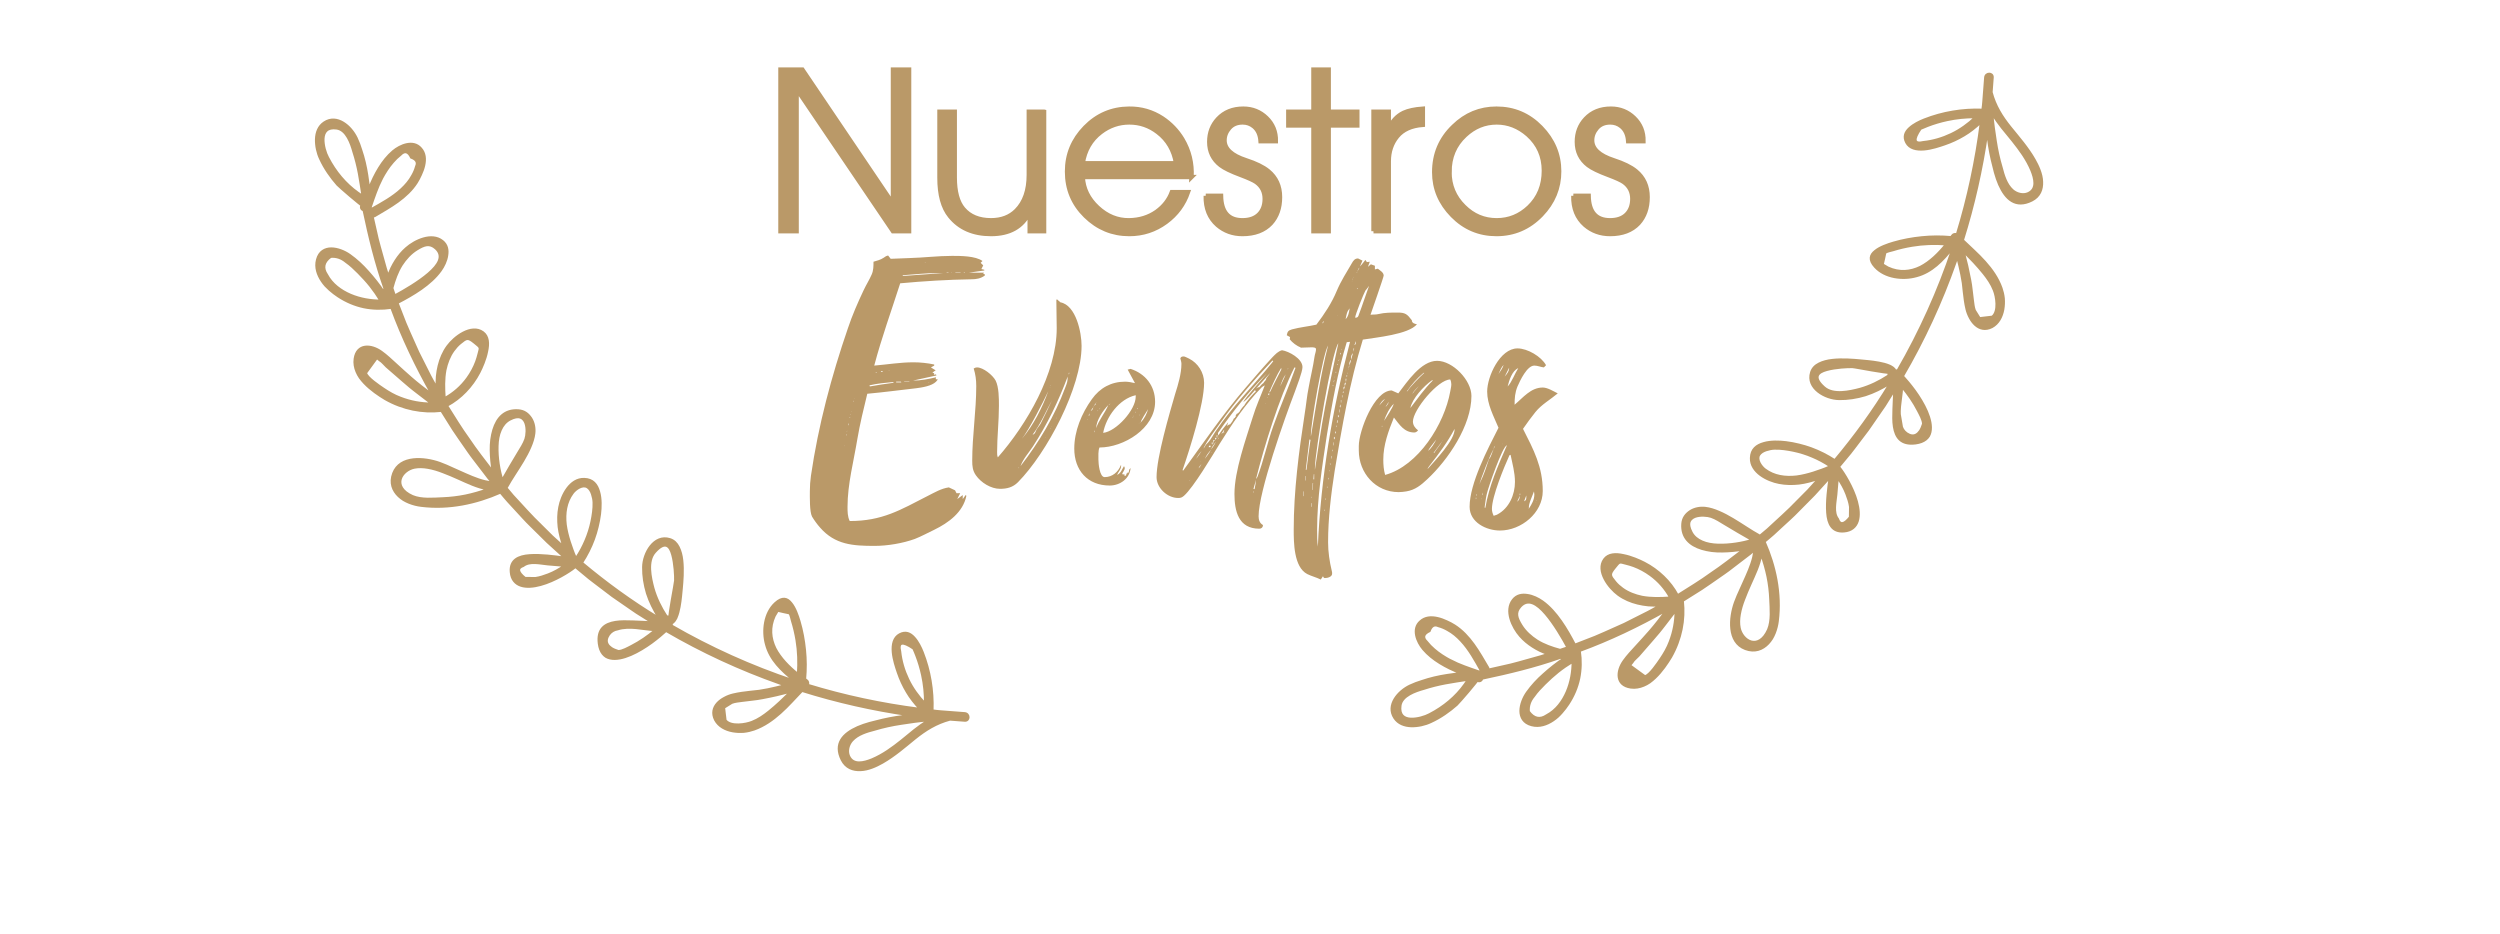 <?xml version="1.0" encoding="UTF-8"?>
<!DOCTYPE svg PUBLIC "-//W3C//DTD SVG 1.1//EN" "http://www.w3.org/Graphics/SVG/1.1/DTD/svg11.dtd">
<!-- Creator: CorelDRAW 2017 -->
<svg xmlns="http://www.w3.org/2000/svg" xml:space="preserve" width="96.904mm" height="36.217mm" version="1.1" style="shape-rendering:geometricPrecision; text-rendering:geometricPrecision; image-rendering:optimizeQuality; fill-rule:evenodd; clip-rule:evenodd"
viewBox="0 0 6190.76 2313.75"
 xmlns:xlink="http://www.w3.org/1999/xlink">
 <defs>
  <style type="text/css">
   <![CDATA[
    .str0 {stroke:#BA9968;stroke-width:10.82;stroke-miterlimit:22.926}
    .str1 {stroke:#BA9968;stroke-width:4.87;stroke-miterlimit:22.926}
    .fil1 {fill:none}
    .fil0 {fill:#BA9968;fill-rule:nonzero}
   ]]>
  </style>
 </defs>
 <g id="Capa_x0020_1">
  <path class="fil0 str0" d="M1932.64 572.52l0 -400.27 54.27 0 224.3 332.11 0 0 0 -332.11 40.02 0 0 400.27 -40.02 0 -238.54 -352.12 0 0 0 352.12 -40.02 0zm652.87 -295.87l0 295.87 -35.71 0 0 -45.98 -1.08 0c-17.31,35.34 -48.86,53.01 -94.66,53.01 -43.99,0 -77.89,-14.79 -101.69,-44.36 -17.31,-21.27 -25.96,-53.01 -25.96,-95.2l0 -163.36 37.86 0 0 162.81c0,35.34 7.03,61.3 21.09,77.89 15.86,18.75 38.77,28.13 68.69,28.13 25.96,0 46.88,-7.93 62.75,-23.8 20.55,-20.55 30.83,-50.12 30.83,-88.7l0 -156.32 37.86 0zm365.11 161.73l-269.37 0c1.44,28.84 13.7,54 36.78,75.46 23.08,21.45 49.04,32 77.89,31.64 25.96,-0.36 48.68,-7.39 68.15,-21.09 18.03,-12.98 30.65,-29.21 37.86,-48.68l40.03 0c-10.46,30.29 -28.67,54.99 -54.63,74.1 -27.04,19.83 -57.34,29.75 -90.87,29.75 -41.83,0 -77.98,-14.97 -108.45,-44.9 -30.47,-29.93 -45.7,-66.53 -45.7,-109.8 0,-42.19 14.96,-78.61 44.89,-109.26 29.93,-30.65 66.17,-46.16 108.72,-46.51 29.93,-0.36 57.34,7.57 82.22,23.8 20.55,13.7 37.14,31.01 49.76,51.93 16.95,28.49 24.52,59.68 22.72,93.58zm-269.37 -34.08l230.96 0c-5.41,-32.45 -20.37,-58.06 -44.9,-76.81 -20.91,-16.23 -44.53,-24.34 -70.86,-24.34 -25.96,0 -49.58,8.11 -70.86,24.34 -24.53,18.75 -39.31,44.36 -44.36,76.81zm304.53 80.59l37.86 0c0.72,40.39 18.39,60.58 53.01,60.58 17.67,0 31.28,-4.78 40.84,-14.34 9.56,-9.56 14.34,-22.45 14.34,-38.68 0,-17.67 -7.03,-31.55 -21.09,-41.65 -6.13,-4.33 -18.75,-10.1 -37.86,-17.31 -24.16,-9.02 -40.93,-17.13 -50.3,-24.34 -18.75,-14.43 -28.12,-33.72 -28.12,-57.88 0,-22.35 7.21,-41.29 21.63,-56.79 15.87,-16.95 36.79,-25.42 62.75,-25.42 22.35,0 41.47,7.66 57.33,22.99 15.87,15.33 23.62,34.53 23.26,57.61l-37.86 0c-1.08,-16.23 -6.67,-28.49 -16.76,-36.78 -7.93,-6.49 -17.13,-9.74 -27.59,-9.74 -14.07,0 -25.06,4.6 -33,13.79 -7.93,9.19 -11.9,19.38 -11.9,30.56 0,21.27 17.67,37.68 53.01,49.22 24.52,7.93 42.91,16.95 55.17,27.05 19.47,15.86 29.21,37.32 29.21,64.36 0,26.68 -7.58,48.32 -22.72,64.91 -16.59,17.67 -40.03,26.51 -70.32,26.51 -23.8,0 -44.36,-7.39 -61.66,-22.18 -20.19,-17.66 -29.93,-41.83 -29.21,-72.48zm266.66 87.63l0 -261.8 -62.21 0 0 -34.08 62.21 0 0 -104.4 37.86 0 0 104.4 70.86 0 0 34.08 -70.86 0 0 261.8 -37.86 0zm148.74 0l0 -295.87 37.86 0 0 42.73 0 0c8.02,-18.75 20.28,-32.1 36.69,-40.03 11.72,-5.4 27.59,-8.83 47.69,-10.27l0 40.02c-28.49,2.17 -49.67,11.72 -63.55,28.67 -13.88,16.94 -20.83,37.5 -20.83,61.66l0 173.08 -37.86 0zm150.37 -146.04c0,-45.08 16.05,-82.94 48.14,-113.59 29.93,-29.21 65.27,-43.81 106.02,-43.81 42.91,0 79.51,15.5 109.81,46.51 30.29,31.01 45.44,67.25 45.44,108.72 0,41.11 -14.79,76.99 -44.36,107.64 -30.65,31.73 -67.62,47.6 -110.89,47.6 -42.55,0 -78.88,-15.33 -108.99,-45.98 -30.11,-30.65 -45.17,-66.35 -45.17,-107.1zm37.86 -0.54c0,33.54 11.9,62.03 35.7,85.47 22.72,22.72 49.76,34.08 81.13,34.08 30.65,0 57.33,-10.82 80.05,-32.45 24.53,-23.44 36.79,-53.55 36.79,-90.33 0,-36.06 -13.16,-65.81 -39.49,-89.25 -23.08,-20.19 -48.86,-30.29 -77.35,-30.29 -29.57,0 -55.71,10.64 -78.43,31.91 -25.61,23.8 -38.4,54.09 -38.4,90.87zm306.69 58.96l37.86 0c0.72,40.39 18.39,60.58 53.01,60.58 17.67,0 31.28,-4.78 40.84,-14.34 9.56,-9.56 14.34,-22.45 14.34,-38.68 0,-17.67 -7.03,-31.55 -21.09,-41.65 -6.13,-4.33 -18.75,-10.1 -37.86,-17.31 -24.16,-9.02 -40.93,-17.13 -50.3,-24.34 -18.75,-14.43 -28.12,-33.72 -28.12,-57.88 0,-22.35 7.21,-41.29 21.63,-56.79 15.87,-16.95 36.79,-25.42 62.75,-25.42 22.35,0 41.47,7.66 57.33,22.99 15.87,15.33 23.62,34.53 23.26,57.61l-37.86 0c-1.08,-16.23 -6.67,-28.49 -16.76,-36.78 -7.93,-6.49 -17.13,-9.74 -27.59,-9.74 -14.07,0 -25.06,4.6 -33,13.79 -7.93,9.19 -11.9,19.38 -11.9,30.56 0,21.27 17.67,37.68 53.01,49.22 24.52,7.93 42.91,16.95 55.17,27.05 19.47,15.86 29.21,37.32 29.21,64.36 0,26.68 -7.58,48.32 -22.72,64.91 -16.59,17.67 -40.03,26.51 -70.32,26.51 -23.8,0 -44.36,-7.39 -61.66,-22.18 -20.19,-17.66 -29.93,-41.83 -29.21,-72.48z"/>
  <path class="fil0 str1" d="M3539.81 1768.5c35.41,-18.23 65.47,-43.47 87.29,-74.17 2.28,-3.14 4.71,-7.05 7.36,-10.92 -9.21,1.2 -18.34,2.6 -27.47,4.25 -9.13,1.83 -18.28,2.82 -27.36,4.65 -18.2,3.39 -36.24,7.88 -54.09,13.67 -20.51,5.73 -54.03,17.14 -57.39,41.28 -3.23,23.5 9.07,31.52 25.11,32.4 16.03,0.74 35.51,-5.14 46.55,-11.15zm52.66 -133.19c21.82,11.03 45.38,18.99 69.32,27.21l0.45 0.26 5.42 -0.91 -0.36 -0.54c-14.69,-26.13 -28.99,-52.66 -49.27,-74.34 -9.95,-10.75 -20.54,-19.77 -33.35,-26.76 -7.21,-4.22 -14.81,-7.42 -22.74,-9.59 -9.95,-4.59 -17.11,-0.51 -21.79,12.27 -15.03,7.07 -17.48,15.86 -6.64,26.25 5.3,6.82 11.29,13 17.94,18.65 12.25,10.75 26.31,19.57 41.03,27.5zm270.75 -26.1l18.06 -6.02c-12.2,-22.62 -32.81,-58.17 -54.12,-82.96 -21.45,-24.96 -42.93,-38.29 -61.53,-18.6 -14.27,15.49 -8.93,29.06 2.08,46.95 9.48,15.33 23.31,27.71 38.6,37.6 17.26,10.76 36.66,17.52 56.91,23.02zm30.92 29.95c-12.46,7.56 -24.47,15.8 -35.91,24.88 -5.7,4.54 -11.29,9.3 -16.74,14.26 -2.68,2.49 -5.36,5.06 -8.02,7.62 -2.71,2.45 -5.3,4.96 -7.93,7.53 -9.61,9.54 -19.37,19.66 -27.07,30.84 -9.44,11.18 -13.69,23.7 -12.5,37.54 12.61,17.45 27.56,20.48 44.05,9.24 23.42,-12.32 39.51,-34.4 49.66,-58.13 10.24,-23.88 14.44,-50.1 14.46,-73.77zm241.37 -159.55c-12,-21.88 -28.49,-40.74 -49.06,-55.68 -12.75,-9.28 -26.61,-16.74 -40.94,-22.11 -6.62,-2.51 -12.9,-4.11 -19.77,-5.93 -16.66,-4.33 -14.38,-5.39 -27.13,10.3 -13.49,16.57 -11.32,19.22 1.31,34.77 5.11,6.27 11.5,11.93 18.07,16.65 14.18,10.27 30.81,16.43 48.14,20.11 22.54,4.22 45.79,3.55 69.38,1.88zm13.63 33.27l-27.55 35.8c-4.71,5.93 -9.3,12.21 -14.2,17.91l-14.81 17.32 -34.86 40.08c-4.46,5 -12.13,10.59 -15.24,16.41l-5.85 7.22c12.06,8.98 24.33,17.91 36.71,26.73 11.24,-1.86 32.06,-33.23 38.37,-42.45 9.36,-13.75 17.31,-27.5 23.08,-42.9 9.7,-25.19 14.23,-50.73 14.34,-76.11zm188.54 -175.88c-22.65,-12.78 -44.47,-25.59 -66.78,-39.08 -10.75,-6.48 -21.77,-13.87 -33.55,-17.95 -9.3,-3.17 -27.52,-4.71 -40.11,0.08 -3.14,1.23 -5.93,2.83 -8.18,4.94 -2.34,1.94 -4.14,4.4 -5.13,7.42 -1.97,6.08 -0.86,14.49 5.16,25.9 5.42,10.27 14.49,17.61 25.9,22.6 11.53,5.13 25.02,7.39 39.34,7.85 28.65,0.91 61.3,-4.56 83.36,-11.75zm23.77 36.89c-4.54,25.67 -16.09,49.01 -26.87,73.28 -5.48,12.04 -10.68,24.48 -15.35,36.75 -4.76,12.15 -8.64,24.65 -10.87,37.71 -1.94,11.06 -2.4,22.82 -0.2,33.58 3.02,14.69 14.17,29.13 27.87,33.12 13.67,3.99 30.23,-2.4 42.16,-29.04 9.47,-22.48 6.3,-52.51 5.42,-74.66 -0.74,-19.31 -3.02,-38.02 -6.73,-56.37 -3.87,-18.63 -9.07,-36.71 -15.43,-54.37zm168.71 -218.52l0.97 -1.2c-13.69,-9.13 -28.05,-16.83 -43.1,-23.16 -15.12,-6.45 -30.86,-11.41 -46.96,-14.75 -15.41,-3.19 -31.64,-5.65 -46.9,-5.16 -6.24,0.14 -13.66,1.6 -20.76,3.94 -7.08,2.37 -13.41,6.05 -16.83,11.52 -7.3,11.7 4.82,28.81 14.32,35.88 22.25,16.64 49.86,20.6 78.16,17.38 13.9,-1.86 27.99,-5.39 41.74,-9.72 6.87,-2.17 13.69,-4.54 20.32,-7 3.3,-1.25 6.61,-2.48 9.84,-3.71 3.1,-1.37 6.18,-2.71 9.21,-4.02zm20.76 28.79c-0.96,13.4 -2.19,26.81 -3.44,40.45 -1.77,19.2 -8.42,44.59 3.99,60.4 5.17,15.09 14.98,13.72 29.39,-4.48l0.34 -25.34c-1.37,-10.66 -5.33,-22.16 -9.07,-31.92 -5.45,-14.09 -12.69,-26.88 -21.2,-39.11zm157.48 -132.82c1.37,8.92 5.79,16.17 13.37,21.59 8.7,5.82 16.43,6.85 23.25,3.03 3.4,-1.91 6.59,-5.03 9.51,-9.33 2.86,-4.36 5.22,-10.1 7.41,-16.92 0.12,-9.59 -8.32,-24.31 -12.43,-32.35 -10.87,-21.25 -24.24,-40.43 -39.09,-58.33 -0.82,15.4 -3.76,31.23 -5.21,46.87 -0.75,7.81 -1.06,15.58 -0.6,23.25 0.36,7.58 1.37,14.92 3.79,22.2zm-32.38 -121.3l0.73 -6.96c-0.31,0.88 -20.54,-2.05 -41.74,-5.73 -21.16,-3.62 -43.1,-7.91 -47.58,-8.11 -10.72,-0.52 -42.07,1 -63.93,7.1 -22.19,5.99 -34.17,17.74 -6.36,42.53 22.11,20 63.13,10.75 89.32,3.79 24.39,-6.95 47.61,-18.23 69.55,-32.63zm187.13 -306.13c5.93,22.31 11.21,45.24 15.63,68.86 3.42,16.8 4.31,33.52 6.79,50.44 1.14,8.25 1.83,17.6 4.82,25.33l11.93 19.2 31 -3.68c8.31,-6.56 10.79,-19.29 10.45,-32.06 -0.29,-12.84 -3.37,-25.71 -6.45,-33.27 -6.08,-15.77 -15.69,-29.37 -25.76,-41.93 -15.12,-18.83 -31.75,-36.08 -48.41,-52.88zm-44.59 -18.8c-27.59,-1.94 -55.89,-1.14 -83.42,3.48 -16.23,2.68 -32.26,6.36 -47.52,11.15 -4.42,1.4 -16.07,3.34 -18.91,6.61 -1.81,9.54 -4.22,18.89 -6.31,28.42l12.84 7.64c28.35,13.07 55.34,10.3 80.16,-1.71 23.82,-12.27 45.55,-33.57 63.16,-55.6zm138.24 -190.33c5.08,19.74 11.64,41.88 26.93,55.77 9.9,8.99 25.88,13.44 38.57,7.68 22.79,-10.47 15.89,-36.52 7.93,-56.26 -11.81,-28.08 -28.95,-51.04 -46.29,-72.86 -8.45,-10.9 -18.03,-21.63 -26.53,-32.55 -8.62,-10.9 -16.66,-22.05 -23.57,-33.94 0.91,11.06 2.08,22.13 3.54,33.2 1.62,11.07 3.25,22.11 4.85,33.18 3.31,22.02 8.07,43.99 14.58,65.78zm-65.3 -124.4c-23.5,-0.14 -46.84,2.17 -69.92,7.16 -16.46,3.59 -32.61,8.36 -48.07,14.32 -5.97,2.22 -11.59,4.65 -17.43,7.24 -18.6,27.36 -16.11,37.91 7.17,32.49 23.64,-2.46 46.87,-9.33 68.86,-19.83 22.02,-10.5 41.45,-24.76 59.39,-41.39zm-1399.52 1406.96c9.24,-4.31 18.95,-7.93 28.99,-10.96 10.01,-3.33 20.34,-6.47 30.84,-8.9 10.5,-2.51 21.19,-4.54 31.92,-6.16 5.39,-0.77 10.72,-1.51 16.09,-2.26 5.31,-0.94 10.64,-1.74 15.92,-2.51 -17.4,-6.19 -34.6,-14.73 -50.21,-24.31 -15.66,-9.67 -29.76,-20.82 -41.23,-34.29 -15.58,-18.29 -28.81,-50.8 -7.27,-69.41 11.54,-10.69 27.07,-11.72 42.64,-8.19 7.81,1.74 15.63,4.65 22.91,8.05 7.25,3.36 13.92,6.7 19.4,10.29 18.89,12.07 34.09,28.53 47.44,46.9 6.64,9.19 12.84,18.88 18.77,28.68 5.91,9.61 11.56,19.39 17.2,29.04l1.2 4.56 36.86 -8.33c12.23,-2.8 24.56,-5.36 36.63,-9.01l36.29 -10.16 18.11 -5.07c6.05,-1.66 11.95,-3.88 17.91,-5.8 -6.5,-2.36 -12.87,-4.82 -19.09,-7.79 -6.24,-3.1 -12.27,-6.45 -18.02,-10.16 -11.53,-7.36 -22.03,-16.02 -31.1,-26.38 -19.17,-21.68 -38.82,-63.44 -17.74,-89.97 9.35,-11.9 22.42,-14.07 35.83,-11.93 13.29,1.83 27.1,8.55 37.55,16 17.49,12.55 32.52,29.67 45.73,48.55 13.17,18.72 24.42,38.96 34.52,58.4l49.46 -19.23c16.41,-6.64 32.38,-14.27 48.58,-21.34l24.1 -10.78 23.66 -11.95 23.62 -11.91c7.81,-4.02 15.77,-7.73 23.39,-12.23l16.07 -9.07c-9.13,0.17 -18.18,0.03 -27.07,-0.62 -8.96,-0.78 -17.95,-2.4 -26.53,-4.46 -17.31,-4.24 -33.55,-11.04 -48.16,-21.64 -11.33,-8.25 -25.41,-22.94 -33.86,-39.43 -8.45,-16.37 -11.42,-34.23 -1.11,-48.52 10.29,-14.27 28.78,-14.8 48.23,-10.45 19.06,3.71 39.23,12.56 51.64,18.95 17.4,8.98 33.37,20.48 47.41,34.03 13.9,13.38 25.79,28.75 35.07,46.02 27.9,-17.66 56.08,-34.6 82.7,-53.98 27.38,-18.23 53.11,-38.71 79.21,-58.56 -16.17,2.62 -34.11,4.5 -51.74,4.67 -8.82,0.03 -17.4,-0.11 -25.99,-1.28 -8.55,-1.17 -16.74,-2.85 -24.33,-5.13 -30.49,-9.17 -51.01,-28.45 -48.62,-62.1 0.52,-7.37 2.74,-13.67 6.23,-18.86 3.48,-5.19 8.18,-9.36 13.46,-12.87 10.61,-6.79 24.41,-9.48 37.63,-7.93 10.98,1.25 22.39,4.96 33.91,9.93 11.35,4.79 22.91,11.06 34.29,17.82 22.82,13.59 45.1,29.27 64.41,39.77l2.2 1.66 19.36 -16.32 18.61 -17.18c12.32,-11.56 25.04,-22.6 37,-34.49l35.6 -35.89 8.89 -8.92 8.48 -9.36 16.97 -18.71c-16,5.22 -31.8,9.7 -48.12,11.64 -16.49,1.77 -32.84,1.57 -48.9,-1.55 -29.41,-5.44 -71.18,-26.44 -70.12,-61.73 0.49,-22.08 14.23,-32.12 31.75,-37.03 17.2,-5.1 38.89,-4.39 55.23,-2.34 10.81,1.34 21.54,3.37 32.06,5.99 10.5,2.54 20.63,5.56 30.73,9.27 20.11,7.42 39.51,17.2 57.94,29.21 49.97,-59.73 95.94,-122.75 136.07,-189.31 -19.23,11.93 -39.23,22.05 -60.28,28.75 -21.42,6.45 -43.24,9.91 -64.98,9.56 -34.38,-0.34 -81.67,-27.02 -69.44,-66.35 3.23,-10.25 10.3,-17.12 19.74,-21.83 9.33,-4.73 20.54,-7.62 32.92,-8.96 24.56,-2.8 52.69,-0.43 70.72,1.28 7.93,0.86 26.44,2.02 44.67,5.42 18.17,3.4 35.89,8.98 40.97,19.49l5.33 -0.35c55.34,-95.73 100.9,-197 136.01,-302.01 -24.47,30.7 -51.37,58.93 -89.29,68.95 -33.35,9.39 -78.07,4.25 -102.78,-22.88 -16.21,-17.72 -12.01,-30.21 0.17,-39.71 11.5,-9.64 30.89,-16.37 45.36,-20.6 22.79,-6.73 46.85,-11.09 70.63,-13.46 23.68,-2.4 47.92,-2.54 72.26,-0.34l2.22 -3.25c3.03,-4.57 8.02,-5.45 11.98,-3.51 27.53,-90.03 47.36,-182.63 59.33,-276.65 -13.03,12.09 -26.21,22.85 -41.53,31.83 -15.12,9.01 -31.01,16.4 -47.66,22.08 -12.47,4.25 -32.36,11.12 -51.1,12.69 -18.74,1.59 -36.34,-1.94 -44.39,-17.2 -7.81,-14.84 -2.45,-26.51 7.97,-35.95 10.16,-9.44 24.88,-16.63 36.8,-21.28 45.32,-17.77 94.6,-26.16 143.89,-24.25 2.05,-13.75 2.71,-27.59 3.85,-41.45l0.4 -5.16 2.52 -33.14c1.03,-12.5 19.94,-12.62 18.94,0.11l-2.73 36.51c8.95,33.78 25.67,60.4 46.52,86.35 21.08,25.99 43.01,50.92 59.99,80.65 8.82,15.52 18.03,35.63 18.55,54.46 0.86,18.88 -5.42,36.63 -25.47,46.75 -40.37,20.09 -65.1,-3.14 -81.17,-39.42 -3.96,-9.13 -7.39,-19.12 -10.32,-29.56 -1.46,-5.24 -2.79,-10.59 -4.02,-16.03 -1.48,-5.45 -2.86,-10.99 -4.11,-16.54 -5.16,-22.23 -8.32,-44.85 -11.01,-65.07 -12.98,89.94 -32.98,178.52 -59.99,264.73 17.26,16.78 37.46,34.29 54.52,53.43 17.14,19.2 32.29,40.48 41.02,65.3 2.62,7.47 4.73,16.2 5.7,25.3 0.69,9.02 0.37,18.46 -1.25,27.59 -3.31,18.19 -11.9,35.03 -28.18,43.79 -16.58,8.39 -30.7,4.36 -41.4,-5.22 -5.36,-4.8 -9.9,-10.96 -13.46,-17.72 -3.74,-6.87 -6.59,-14.34 -8.36,-21.68 -3.34,-14.03 -5.16,-28.59 -6.73,-43.05 -0.78,-7.19 -1.57,-14.37 -2.34,-21.54 -1.05,-7.21 -2.31,-14.37 -3.76,-21.31 -2.94,-14.23 -6.22,-28.16 -9.78,-41.88l-4.63 12.84c-34.43,97.74 -78,192.01 -130.17,281.42l2.31 1.8c5.56,6.07 16.08,18.19 27.27,33.46 10.96,15.11 22.33,33.32 30.15,51.54 7.79,18.23 11.98,36.48 8.68,51.15 -0.83,3.68 -2.09,7.13 -3.92,10.27 -1.96,3.05 -4.42,5.81 -7.44,8.22 -6.1,4.82 -14.46,8.22 -25.59,9.67 -36.34,4.62 -49.52,-14.78 -53.75,-41.31 -2.2,-13.4 -1.62,-28.33 -1.17,-43.92 0.4,-15.64 1.55,-31.33 2.03,-45.39l-15.53 24.7 -7.7 12.38c-2.68,4.05 -5.53,7.99 -8.31,12l-33.2 48.02 -35.29 46.52c-5.73,7.87 -12.04,15.29 -18.28,22.76l-18.69 22.48 2.31 2.03c4.82,5.88 12.96,17.89 21.14,32.92 8.18,15.01 16.6,33.24 21.28,50.72 4.82,17.61 6.41,35.01 2,48.67 -2.2,6.82 -5.91,12.69 -11.44,17.14 -5.51,4.48 -12.83,7.51 -22.56,8.27 -30.07,2.56 -39.88,-19.03 -41.82,-46.47 -2.09,-27.75 2.59,-62.28 5.93,-86.12l-37.86 41.68c-13.04,13.5 -26.44,26.67 -39.63,40.05 -12.98,13.67 -27.24,25.94 -40.99,38.77l-20.74 19.18c-6.99,6.3 -14.38,12.15 -21.54,18.26l0.17 0.28c26.19,59.53 41.16,127.31 32.58,196.15 -1.14,9.64 -3.65,19.91 -7.53,29.73 -1.99,4.87 -4.24,9.72 -6.96,14.12 -2.77,4.33 -5.87,8.41 -9.36,12.04 -13.84,14.55 -33.11,22.31 -56.65,13.52 -22.65,-8.5 -32.26,-27.93 -34.77,-49.84 -2.51,-21.96 2.06,-46.38 8.96,-65.73 3.88,-10.92 8.68,-21.4 13.49,-31.98 4.8,-10.67 9.58,-21.4 14.38,-32.09 4.7,-10.62 9.13,-21.23 12.72,-31.9 1.77,-5.33 3.42,-10.64 4.66,-16.12 1.19,-5.53 2.11,-11.13 2.71,-16.71l-10.36 8.7 -10.72 8.18 -21.48 16.43 -21.48 16.46c-7.19,5.45 -14.75,10.36 -22.11,15.58 -14.89,10.21 -29.52,20.85 -44.64,30.72l-45.95 28.87c2.59,23.87 1.59,47.24 -3.18,70.43 -4.76,23.16 -13.21,46.36 -25.93,68.72 -9.19,15.26 -22.7,35.66 -39.83,51.83 -4.24,4.03 -8.73,7.79 -13.4,11.16 -4.68,3.28 -9.67,5.87 -14.74,8.01 -10.19,4.25 -20.97,6.22 -31.98,4.65 -38.43,-5.51 -35.63,-41.25 -17.57,-66.36 9.24,-13 20.46,-24.59 31.52,-36.82 11.07,-12.3 22.37,-24.19 32.52,-36.11 7.01,-8.47 14.23,-16.35 20.85,-25.25l19.92 -25.96c-68.21,38.43 -139.35,72.57 -213.41,99.71l0.11 0.49c3.31,22.39 2.96,45.24 -1.6,67.61 -4.65,21.96 -13.55,43.53 -27.07,63.87 -4.36,6.62 -9.78,13.87 -16.05,20.91 -3.1,3.55 -6.45,7 -10.01,10.3 -3.57,3.19 -7.36,6.1 -11.33,8.81 -15.8,10.73 -34.43,17.03 -53.46,12.01 -20.42,-5.28 -27.87,-19.88 -27.87,-35.4 0,-15.47 7.14,-33.12 16.18,-45.9 11.92,-16.77 26.01,-31.92 41.47,-45.47 15.38,-13.75 31.81,-27.05 48.92,-38.18l-7.62 -1.91c-62.79,22.09 -127.63,37.72 -193.01,51.5 -1.58,4.91 -6.59,8.5 -12.67,5.3l-1.74 2.45c-1.2,1.51 -2.88,3.67 -4.99,6.31 -4.2,5.23 -9.97,12.18 -16,19.34 -12.07,14.26 -25.34,29.13 -27.99,31.57 -18.54,16.29 -40.08,31.61 -64.02,42.5 -14.38,6.91 -32.26,10.91 -48.98,10.45 -16.71,-0.57 -32.17,-6.16 -41.59,-20.32 -10.62,-16 -8.19,-32.64 0.43,-47.07 8.64,-14.41 23.45,-26.61 38.68,-33.72z"/>
  <path class="fil0 str1" d="M812.35 389.96c18.24,35.43 43.51,65.5 74.18,87.29 3.16,2.28 7.01,4.71 10.92,7.36 -1.19,-9.19 -2.63,-18.34 -4.25,-27.47 -1.83,-9.1 -2.8,-18.28 -4.62,-27.36 -3.43,-18.2 -7.91,-36.24 -13.7,-54.09 -5.74,-20.49 -17.11,-54.03 -41.28,-57.37 -23.48,-3.25 -31.55,9.04 -32.41,25.08 -0.75,16.03 5.14,35.54 11.15,46.55zm133.2 52.66c-11.05,21.79 -19,45.39 -27.18,69.33l-0.29 0.45 0.95 5.42 0.54 -0.36c26.13,-14.67 52.64,-28.99 74.31,-49.24 10.76,-9.99 19.77,-20.57 26.76,-33.35 4.22,-7.24 7.42,-14.8 9.58,-22.76 4.63,-9.96 0.52,-17.1 -12.27,-21.8 -7.08,-15.03 -15.84,-17.49 -26.24,-6.68 -6.79,5.33 -13.01,11.32 -18.66,18 -10.73,12.21 -19.57,26.27 -27.5,40.99zm26.13 270.78l6.02 18.02c22.62,-12.18 58.17,-32.8 82.96,-54.08 24.97,-21.49 38.25,-42.96 18.58,-61.57 -15.5,-14.27 -29.07,-8.96 -46.93,2.11 -15.32,9.44 -27.7,23.28 -37.63,38.56 -10.75,17.27 -17.51,36.66 -22.99,56.95zm-29.99 30.89c-7.55,-12.46 -15.8,-24.47 -24.87,-35.91 -4.54,-5.71 -9.27,-11.3 -14.27,-16.72 -2.49,-2.71 -5.05,-5.39 -7.62,-8.04 -2.45,-2.68 -4.96,-5.34 -7.53,-7.93 -9.53,-9.61 -19.66,-19.36 -30.84,-27.09 -11.15,-9.42 -23.7,-13.64 -37.54,-12.44 -17.43,12.57 -20.48,27.52 -9.24,44.01 12.32,23.42 34.4,39.51 58.17,49.7 23.85,10.18 50.06,14.41 73.74,14.43zm159.55 241.4c21.88,-12.04 40.74,-28.51 55.71,-49.07 9.24,-12.75 16.72,-26.64 22.05,-40.96 2.54,-6.59 4.13,-12.9 5.96,-19.77 4.37,-16.64 5.39,-14.34 -10.29,-27.13 -16.55,-13.49 -19.2,-11.32 -34.78,1.31 -6.28,5.11 -11.92,11.53 -16.66,18.09 -10.23,14.15 -16.43,30.79 -20.11,48.16 -4.22,22.53 -3.51,45.76 -1.88,69.38zm-33.23 13.58l-35.83 -27.53c-5.92,-4.7 -12.2,-9.3 -17.91,-14.2l-17.31 -14.8 -40.09 -34.86c-4.99,-4.42 -10.59,-12.13 -16.37,-15.24l-7.24 -5.82c-8.98,12.07 -17.89,24.31 -26.72,36.72 1.85,11.21 33.23,32.06 42.45,38.36 13.72,9.33 27.52,17.32 42.91,23.05 25.19,9.73 50.72,14.23 76.13,14.32zm175.84 188.56c12.81,-22.65 25.55,-44.46 39.09,-66.75 6.47,-10.78 13.86,-21.79 17.95,-33.54 3.19,-9.3 4.7,-27.56 -0.09,-40.11 -1.2,-3.17 -2.82,-5.97 -4.91,-8.22 -1.96,-2.34 -4.42,-4.11 -7.47,-5.11 -6.08,-2 -14.49,-0.88 -25.88,5.14 -10.23,5.45 -17.59,14.49 -22.59,25.9 -5.14,11.53 -7.42,25.05 -7.81,39.37 -0.97,28.61 4.54,61.25 11.72,83.32zm-36.89 23.77c-25.68,-4.54 -49.01,-16.05 -73.29,-26.87 -12.03,-5.47 -24.44,-10.68 -36.73,-15.32 -12.16,-4.77 -24.65,-8.67 -37.72,-10.89 -11.07,-1.92 -22.85,-2.43 -33.57,-0.2 -14.67,3.05 -29.13,14.18 -33.16,27.9 -3.99,13.64 2.46,30.24 29.07,42.14 22.47,9.47 52.52,6.3 74.68,5.42 19.29,-0.75 38.02,-3.02 56.34,-6.7 18.63,-3.91 36.75,-9.13 54.37,-15.47zm218.55 168.71l1.17 0.97c9.13,-13.69 16.83,-28.05 23.17,-43.08 6.44,-15.14 11.41,-30.86 14.74,-46.98 3.19,-15.4 5.62,-31.63 5.16,-46.9 -0.15,-6.24 -1.59,-13.63 -3.94,-20.74 -2.33,-7.1 -6.04,-13.4 -11.52,-16.83 -11.73,-7.33 -28.81,4.82 -35.86,14.3 -16.63,22.24 -20.66,49.86 -17.4,78.16 1.85,13.89 5.42,27.99 9.73,41.76 2.17,6.88 4.54,13.67 6.99,20.32 1.25,3.31 2.48,6.59 3.71,9.81 1.37,3.11 2.71,6.19 4.04,9.21zm-28.78 20.78c-13.47,-0.95 -26.85,-2.18 -40.48,-3.43 -19.2,-1.8 -44.55,-8.44 -60.38,3.97 -15.09,5.16 -13.72,14.97 4.48,29.41l25.32 0.31c10.7,-1.36 22.17,-5.33 31.92,-9.06 14.12,-5.43 26.88,-12.7 39.14,-21.2zm132.79 157.46c-8.92,1.37 -16.17,5.83 -21.6,13.35 -5.81,8.73 -6.84,16.46 -3.02,23.28 1.92,3.42 5.05,6.59 9.33,9.49 4.39,2.86 10.1,5.23 16.92,7.42 9.58,0.12 24.33,-8.33 32.38,-12.44 21.22,-10.87 40.39,-24.24 58.31,-39.08 -15.4,-0.82 -31.23,-3.76 -46.87,-5.22 -7.82,-0.71 -15.58,-1.06 -23.22,-0.59 -7.59,0.37 -14.96,1.37 -22.23,3.79zm121.3 -32.38l6.96 0.75c-0.91,-0.32 2.05,-20.54 5.76,-41.74 3.62,-21.17 7.88,-43.08 8.1,-47.58 0.46,-10.73 -1.03,-42.07 -7.1,-63.93 -6.02,-22.17 -17.75,-34.17 -42.53,-6.36 -20.05,22.1 -10.79,63.13 -3.83,89.31 6.96,24.42 18.2,47.61 32.64,69.55zm306.12 187.14c-22.3,5.93 -45.24,11.24 -68.87,15.63 -16.8,3.43 -33.48,4.31 -50.43,6.8 -8.24,1.14 -17.6,1.83 -25.33,4.82l-19.17 11.93 3.65 30.98c6.56,8.33 19.28,10.81 32.06,10.5 12.83,-0.28 25.7,-3.4 33.26,-6.45 15.78,-6.1 29.39,-15.72 41.94,-25.78 18.82,-15.12 36.09,-31.76 52.88,-48.41zm18.83 -44.56c1.9,-27.61 1.11,-55.89 -3.49,-83.44 -2.71,-16.23 -6.39,-32.27 -11.17,-47.52 -1.43,-4.4 -3.34,-16.04 -6.59,-18.89 -9.56,-1.8 -18.91,-4.22 -28.45,-6.33l-7.64 12.84c-13.06,28.35 -10.3,55.34 1.71,80.16 12.27,23.82 33.58,45.59 55.63,63.19zm190.3 138.22c-19.75,5.08 -41.85,11.63 -55.77,26.95 -8.98,9.88 -13.44,25.85 -7.67,38.55 10.47,22.79 36.51,15.88 56.26,7.96 28.06,-11.84 51.03,-28.98 72.88,-46.33 10.87,-8.45 21.6,-18 32.52,-26.53 10.92,-8.62 22.08,-16.65 33.97,-23.54 -11.06,0.89 -22.17,2.05 -33.2,3.54 -11.1,1.63 -22.14,3.22 -33.21,4.86 -22,3.27 -43.99,8.04 -65.78,14.55zm124.4 -65.3c0.15,-23.51 -2.13,-46.82 -7.16,-69.93 -3.6,-16.45 -8.36,-32.58 -14.32,-48.04 -2.2,-5.96 -4.65,-11.58 -7.24,-17.46 -27.36,-18.6 -37.92,-16.12 -32.49,7.16 2.49,23.64 9.32,46.87 19.85,68.87 10.48,22.05 24.74,41.45 41.37,59.39zm-1406.96 -1399.49c4.31,9.21 7.93,18.94 10.98,28.96 3.32,10.01 6.45,20.33 8.87,30.86 2.51,10.5 4.53,21.2 6.19,31.89 0.74,5.37 1.51,10.73 2.26,16.09 0.88,5.33 1.74,10.64 2.48,15.92 6.22,-17.4 14.72,-34.57 24.3,-50.21 9.67,-15.66 20.86,-29.75 34.29,-41.23 18.28,-15.54 50.81,-28.78 69.41,-7.27 10.67,11.56 11.73,27.07 8.18,42.68 -1.74,7.82 -4.65,15.61 -8.07,22.88 -3.31,7.24 -6.68,13.89 -10.25,19.4 -12.06,18.88 -28.55,34.12 -46.92,47.43 -9.19,6.65 -18.86,12.87 -28.67,18.77 -9.61,5.92 -19.37,11.56 -29.02,17.21l-4.59 1.19 8.36 36.86c2.77,12.27 5.36,24.56 9.02,36.62l10.12 36.29 5.08 18.14c1.65,6.05 3.88,11.93 5.79,17.92 2.37,-6.54 4.82,-12.9 7.82,-19.08 3.09,-6.25 6.41,-12.27 10.13,-18.06 7.36,-11.52 16.04,-22.03 26.38,-31.07 21.68,-19.2 63.47,-38.82 89.98,-17.77 11.9,9.36 14.09,22.42 11.91,35.83 -1.8,13.29 -8.52,27.09 -16,37.55 -12.55,17.48 -29.64,32.51 -48.51,45.75 -18.78,13.15 -39,24.39 -58.42,34.49l19.25 49.5c6.62,16.37 14.27,32.38 21.31,48.53l10.81 24.16 11.93 23.64 11.9 23.59c4.05,7.81 7.73,15.81 12.23,23.39l9.07 16.06c-0.17,-9.13 0,-18.18 0.63,-27.07 0.77,-8.96 2.4,-17.92 4.45,-26.53 4.25,-17.29 11.04,-33.55 21.66,-48.15 8.24,-11.32 22.93,-25.39 39.42,-33.86 16.37,-8.45 34.23,-11.38 48.52,-1.09 14.27,10.27 14.81,28.75 10.45,48.2 -3.71,19.06 -12.53,39.23 -18.94,51.66 -8.99,17.38 -20.51,33.39 -34.01,47.39 -13.37,13.89 -28.75,25.78 -46.01,35.06 17.63,27.9 34.57,56.08 53.94,82.73 18.23,27.36 38.74,53.09 58.6,79.19 -2.65,-16.18 -4.54,-34.12 -4.71,-51.72 -0.03,-8.84 0.15,-17.43 1.31,-25.98 1.15,-8.56 2.83,-16.78 5.11,-24.37 9.19,-30.49 28.44,-51.01 62.1,-48.6 7.36,0.5 13.67,2.73 18.86,6.22 5.21,3.48 9.35,8.22 12.87,13.47 6.82,10.6 9.47,24.44 7.92,37.62 -1.25,10.98 -4.93,22.42 -9.92,33.92 -4.79,11.35 -11.07,22.91 -17.83,34.32 -13.55,22.79 -29.27,45.07 -39.74,64.38l-1.68 2.2 16.31 19.37 17.17 18.6c11.56,12.32 22.6,25.04 34.49,37l35.88 35.6 8.93 8.9 9.37 8.5 18.71 16.97c-5.23,-16 -9.7,-31.87 -11.65,-48.16 -1.76,-16.49 -1.57,-32.84 1.55,-48.9 5.45,-29.37 26.44,-71.17 61.73,-70.11 22.08,0.49 32.12,14.23 37.02,31.74 5.11,17.24 4.37,38.89 2.37,55.26 -1.37,10.82 -3.36,21.51 -6.01,32.06 -2.54,10.47 -5.54,20.6 -9.28,30.7 -7.39,20.11 -17.24,39.53 -29.21,57.94 59.73,49.98 122.78,95.94 189.32,136.07 -11.95,-19.23 -22.07,-39.19 -28.78,-60.24 -6.44,-21.45 -9.9,-43.28 -9.56,-65.01 0.37,-34.38 27.02,-81.68 66.38,-69.41 10.22,3.21 17.12,10.27 21.79,19.7 4.74,9.33 7.65,20.54 9,32.92 2.77,24.59 0.4,52.67 -1.32,70.73 -0.84,7.9 -2.05,26.44 -5.42,44.67 -3.39,18.17 -8.98,35.88 -19.45,40.96l0.31 5.33c95.77,55.34 197.01,100.91 301.99,136.05 -30.66,-24.51 -58.91,-51.41 -68.92,-89.32 -9.38,-33.35 -4.25,-78.07 22.91,-102.75 17.68,-16.23 30.21,-12.01 39.68,0.15 9.67,11.52 16.38,30.89 20.6,45.33 6.74,22.82 11.13,46.87 13.5,70.66 2.39,23.7 2.54,47.95 0.31,72.26l3.28 2.22c4.5,3.02 5.39,8.01 3.51,11.98 90,27.55 182.6,47.35 276.63,59.33 -12.1,-13.04 -22.85,-26.22 -31.83,-41.53 -8.99,-15.12 -16.41,-31.01 -22.05,-47.67 -4.28,-12.47 -11.13,-32.35 -12.72,-51.09 -1.6,-18.71 1.93,-36.35 17.2,-44.39 14.83,-7.82 26.53,-2.46 35.97,7.98 9.42,10.1 16.6,24.85 21.29,36.8 17.77,45.33 26.12,94.57 24.22,143.86 13.78,2.06 27.61,2.71 41.45,3.85l5.16 0.4 33.15 2.51c12.5,1.03 12.64,19.95 -0.15,18.94l-36.45 -2.73c-33.81,8.98 -60.42,25.7 -86.38,46.52 -25.99,21.11 -50.92,43.02 -80.65,60.03 -15.49,8.81 -35.63,18.02 -54.49,18.51 -18.85,0.86 -36.6,-5.42 -46.7,-25.47 -20.08,-40.37 3.14,-65.09 39.4,-81.15 9.13,-4 19.11,-7.39 29.59,-10.3 5.22,-1.48 10.58,-2.8 15.97,-4.05 5.48,-1.48 11.01,-2.82 16.58,-4.11 22.22,-5.16 44.84,-8.33 65.07,-10.98 -89.94,-12.98 -178.5,-33.01 -264.73,-60.03 -16.77,17.29 -34.26,37.49 -53.43,54.52 -19.22,17.18 -40.48,32.26 -65.3,41.02 -7.51,2.65 -16.18,4.74 -25.31,5.7 -8.98,0.68 -18.45,0.37 -27.56,-1.26 -18.23,-3.27 -35.05,-11.89 -43.81,-28.18 -8.39,-16.58 -4.34,-30.67 5.22,-41.39 4.79,-5.36 10.96,-9.88 17.75,-13.44 6.84,-3.79 14.32,-6.61 21.65,-8.35 14.06,-3.34 28.58,-5.19 43.05,-6.77 7.19,-0.8 14.4,-1.57 21.56,-2.34 7.19,-1.05 14.32,-2.3 21.31,-3.73 14.21,-2.97 28.15,-6.25 41.84,-9.81l-12.83 -4.59c-97.74,-34.47 -192.02,-78.02 -281.39,-130.17l-1.86 2.31c-6.02,5.56 -18.14,16.09 -33.41,27.27 -15.15,10.92 -33.32,22.32 -51.57,30.12 -18.23,7.82 -36.46,11.98 -51.15,8.68 -3.68,-0.83 -7.13,-2.08 -10.25,-3.91 -3.08,-1.97 -5.81,-4.43 -8.24,-7.44 -4.82,-6.08 -8.25,-14.46 -9.65,-25.56 -4.61,-36.37 14.73,-49.55 41.28,-53.77 13.41,-2.2 28.36,-1.63 43.93,-1.18 15.63,0.43 31.35,1.57 45.38,2.03l-24.67 -15.49 -12.38 -7.76c-4.08,-2.68 -8.02,-5.5 -12.04,-8.24l-48.01 -33.2 -46.5 -35.32c-7.91,-5.74 -15.35,-12.04 -22.79,-18.26l-22.48 -18.68 -2.03 2.28c-5.91,4.82 -17.91,12.95 -32.93,21.17 -14.97,8.16 -33.2,16.57 -50.72,21.25 -17.57,4.82 -35,6.42 -48.64,1.99 -6.84,-2.2 -12.72,-5.93 -17.17,-11.44 -4.48,-5.51 -7.51,-12.83 -8.25,-22.56 -2.59,-30.07 19,-39.86 46.48,-41.83 27.73,-2.05 62.28,2.62 86.12,5.93l-41.68 -37.86c-13.49,-13.06 -26.7,-26.44 -40.11,-39.62 -13.63,-12.98 -25.9,-27.25 -38.74,-40.97l-19.14 -20.79c-6.33,-6.96 -12.18,-14.32 -18.32,-21.51l-0.23 0.14c-59.56,26.21 -127.31,41.19 -196.17,32.61 -9.61,-1.12 -19.94,-3.62 -29.7,-7.54 -4.87,-2 -9.73,-4.25 -14.15,-6.96 -4.34,-2.77 -8.39,-5.87 -12.04,-9.32 -14.55,-13.84 -22.31,-33.15 -13.49,-56.69 8.5,-22.65 27.93,-32.24 49.81,-34.77 21.97,-2.49 46.41,2.05 65.73,8.96 10.93,3.88 21.4,8.67 31.98,13.52 10.66,4.79 21.42,9.58 32.1,14.34 10.64,4.71 21.22,9.13 31.89,12.73 5.36,1.76 10.64,3.42 16.12,4.65 5.56,1.2 11.12,2.13 16.71,2.71l-8.7 -10.36 -8.18 -10.73 -16.43 -21.45 -16.46 -21.51c-5.44,-7.16 -10.35,-14.74 -15.58,-22.1 -10.18,-14.87 -20.86,-29.53 -30.72,-44.65l-28.84 -45.95c-23.9,2.59 -47.26,1.59 -70.45,-3.17 -23.2,-4.77 -46.36,-13.18 -68.73,-25.93 -15.26,-9.15 -35.66,-22.71 -51.84,-39.79 -4.02,-4.28 -7.79,-8.76 -11.12,-13.41 -3.31,-4.71 -5.87,-9.7 -8.04,-14.77 -4.25,-10.16 -6.19,-20.95 -4.64,-31.99 5.49,-38.43 41.27,-35.63 66.35,-17.6 13.04,9.28 24.59,20.51 36.84,31.58 12.29,11.04 24.19,22.36 36.11,32.49 8.46,7.01 16.34,14.23 25.24,20.88l25.99 19.91c-38.46,-68.23 -72.61,-139.37 -99.74,-213.43l-0.49 0.11c-22.39,3.31 -45.24,3 -67.6,-1.57 -21.97,-4.68 -43.51,-13.61 -63.85,-27.07 -6.64,-4.39 -13.89,-9.79 -20.94,-16.06 -3.53,-3.14 -7.01,-6.51 -10.29,-10.04 -3.2,-3.56 -6.11,-7.36 -8.79,-11.33 -10.72,-15.81 -17.06,-34.4 -12.01,-53.46 5.25,-20.43 19.86,-27.87 35.37,-27.9 15.49,0.03 33.12,7.16 45.9,16.2 16.78,11.93 31.93,26.05 45.48,41.48 13.75,15.38 27.04,31.81 38.17,48.92l1.91 -7.64c-22.07,-62.74 -37.71,-127.57 -51.49,-192.95 -4.91,-1.6 -8.51,-6.59 -5.32,-12.7l-2.45 -1.71c-1.51,-1.2 -3.68,-2.91 -6.31,-5 -5.22,-4.22 -12.18,-9.99 -19.31,-16.03 -14.27,-12.07 -29.18,-25.33 -31.61,-27.96 -16.28,-18.57 -31.58,-40.11 -42.5,-64.01 -6.91,-14.37 -10.9,-32.29 -10.44,-49.01 0.57,-16.69 6.16,-32.15 20.32,-41.57 16,-10.64 32.63,-8.22 47.06,0.41 14.41,8.64 26.62,23.47 33.73,38.71z"/>
  <path class="fil0" d="M2317.9 934.29c-19.02,4.53 -38.04,8.15 -57.06,8.15l57.96 -12.68 -0.91 -2.72 -5.43 0.91 0.9 -3.62 -4.52 -1.81 8.15 -5.43 -11.77 -7.24 8.15 -4.53 0 -2.72c-17.2,-3.62 -34.42,-5.44 -51.62,-5.44 -32.6,0 -64.3,5.44 -96.9,8.15 18.11,-68.83 42.56,-135.85 64.3,-203.77 58.86,-5.44 117.73,-9.06 176.6,-9.97 11.77,0 22.64,-1.81 32.6,-9.05l0.91 -2.72 -4.53 -1.81 1.81 -2.72 -38.04 0 38.94 -5.44 0 -1.81 -7.25 -1.81 4.53 -9.06 -6.34 -6.34 4.53 -4.53c-17.21,-12.67 -54.34,-12.67 -75.17,-12.67 -35.32,0 -70.64,4.52 -105.96,5.43l-46.19 1.81 -6.34 -8.15c-4.52,0.91 -7.24,2.72 -10.87,5.43 -8.15,5.44 -16.3,7.24 -25.36,9.97 0,10.87 0,21.73 -4.53,31.69 -5.43,12.68 -13.58,25.36 -19.93,38.94 -14.49,30.79 -28.07,61.59 -38.94,94.19 -40.76,118.64 -73.36,240.91 -91.47,364.98 -1.81,12.68 -2.72,25.36 -2.72,38.04 0,14.49 -0.91,51.62 5.43,63.39 5.44,9.06 12.68,19.02 19.93,27.17 37.13,42.57 81.51,45.28 134.94,45.28 31.7,0 69.74,-6.34 99.62,-17.2 16.3,-6.34 32.6,-15.4 48,-22.64 35.32,-17.21 71.55,-43.47 79.7,-84.23l-1.81 -1.81 -7.24 9.97 0 -9.97 -13.59 9.97 7.24 -14.5 -9.05 0 -3.62 -7.24 -15.4 -7.24c-19.02,2.72 -35.32,12.68 -51.63,20.83 -68.82,35.32 -113.2,62.49 -193.8,62.49 -5.44,-10.87 -5.44,-23.55 -5.44,-35.32 0,-56.16 15.4,-113.21 24.46,-168.45 6.34,-37.13 15.39,-74.26 24.45,-111.4 39.85,-3.62 80.6,-9.05 120.45,-13.58 14.49,-1.81 38.94,-5.44 49.81,-16.3l4.53 -5.43 -5.44 -0.91 0.91 -4.53zm-82.41 -250.87l0 -1.81c28.07,-1.81 57.06,-5.44 85.13,-5.44l15.4 0 -100.52 7.24zm-82.41 270.79c19.02,-4.53 38.94,-6.34 58.86,-8.15l0.91 1.81c-19.93,2.72 -38.94,5.43 -58.87,9.05l-0.9 -2.72zm77.88 -9.06l0.91 1.81 -12.68 0 0 -1.81 11.77 0zm20.83 -0.9l0 0.9 -12.68 0 0 -0.9 12.68 0zm114.11 -268.98l0 -0.91 12.68 0 0 0.91 -12.68 0zm-183.84 245.43l-0.91 -1.81 4.53 0 0 1.81 -3.62 0zm166.64 -246.34l0 0.91 -4.53 0 0 -0.91 4.53 0zm-247.24 378.56l-0.91 0 0 -4.53 0.91 0.91 0 3.62zm69.74 -131.32l0 0.9 -2.72 0 0 -0.9 2.72 0zm215.54 -246.34l0 -0.91 2.72 0 0 0.91 -2.72 0zm-291.62 399.39c0.91,0.91 0.91,2.72 0.91,3.62l-0.91 0 0 -3.62zm9.06 -41.66l0.9 0 0 1.81 -0.9 0 0 -1.81zm9.96 -38.04c-0.91,-0.91 -0.91,-0.91 -0.91,-1.81l0.91 -0.91 0 2.72zm-8.15 32.61l0 -1.81 0.91 0 -0.91 1.81zm96 -109.59l-0.91 0 0 -0.9 0.91 0 0 0.9zm154.86 -242.71c-0.91,0 -0.91,0 -0.91,-0.91l0.91 0 0 0.91zm-65.21 -24.46l-1.81 0c0.9,0 0.9,-0.91 1.81,-0.91l0 0.91zm9.06 295.24c0,0.91 0,0.91 -0.91,0.91l0 -0.91 0.91 0zm-202.87 120.45c0,0.91 0,1.81 -0.91,2.72l0 -0.91 0.91 -1.81zm-5.43 37.13c-0.91,0.91 -0.91,0.91 -0.91,1.81l0 -1.81 0.91 0zm23.54 -117.73l0 0.9 -0.9 0 0.9 -0.9zm-8.15 32.6l0.9 0 -0.9 0.91 0 -0.91zm508.06 -276.22c0,23.55 0.91,47.09 0.91,70.64 0,111.4 -74.26,238.18 -145.81,319.7 -1.81,-4.53 -1.81,-8.15 -1.81,-12.68 0,-38.04 4.53,-76.98 4.53,-115.01 0,-18.12 0,-46.19 -8.15,-62.49 -7.24,-13.58 -30.79,-32.6 -46.19,-32.6 -2.72,0 -5.43,0.9 -8.15,2.72 4.53,14.49 6.34,28.08 6.34,43.47 0,61.59 -9.97,123.17 -9.97,184.76 0,13.58 0.91,24.45 9.06,36.22 12.68,18.11 37.13,33.51 59.77,33.51 17.21,0 31.7,-3.62 44.37,-16.3 71.55,-72.45 157.59,-234.57 157.59,-337.81 0,-32.61 -13.59,-100.53 -52.53,-107.77l-8.15 -7.24 -1.81 0.91zm28.08 190.19c0,12.67 -1.81,16.3 -6.34,28.07 -26.26,70.64 -64.3,134.04 -110.49,193.81 6.34,-18.11 20.83,-33.51 30.79,-48.9 35.32,-54.34 63.39,-112.3 86.03,-172.98zm-48 36.22c-15.4,41.66 -36.23,83.32 -65.21,117.73 18.11,-23.55 51.62,-88.76 65.21,-117.73zm9.05 22.64c-8.15,18.11 -17.2,36.23 -26.26,54.34 -2.72,6.34 -7.24,10.87 -10.87,16.3 -3.62,5.44 -3.62,12.68 -10.87,14.5 19.93,-26.26 32.6,-57.06 48,-85.13zm40.75 -63.39c0.91,-1.81 0.91,-2.72 0.91,-4.53l1.81 0 -2.72 4.53zm-122.26 229.13l0 0.91 -2.72 1.81 2.72 -2.72zm77.88 -201.95l0 -0.91 0.91 0 0 0.91 -0.91 0zm14.49 80.6c-0.9,0 -0.9,0 -0.9,-0.9l0.9 0 0 0.9zm-13.58 25.36l-0.91 0c0,-0.91 0,-0.91 0.91,-0.91l0 0.91zm1.81 -4.53l0 0.91 -0.9 -0.91 0.9 0zm-3.62 -96l-0.9 0 0.9 -0.91 0 0.91zm-12.67 124.08l0 -0.91 0.91 0.91 -0.91 0zm272.6 -89.66c0,-39.85 -24.46,-69.73 -60.68,-81.51l-7.24 1.81 18.11 33.51c-8.15,-1.81 -16.3,-3.62 -24.46,-3.62 -34.42,0 -62.49,15.4 -82.41,43.47 -25.36,35.32 -43.47,78.79 -43.47,122.26 0,53.43 32.61,91.46 87.85,91.46 25.36,0 49.81,-17.2 51.63,-43.47l-3.62 4.53c0,3.62 -0.91,6.34 -3.62,9.05l0 -3.62 -1.81 3.62 -0.91 0 -0.9 3.62 -0.91 0 0.91 1.81 -2.72 0 0 0.91 -1.81 -0.91 0.9 -2.72 -6.34 -0.91c0.91,-5.44 6.34,-9.06 6.34,-15.4 0,-0.91 -0.9,-2.72 -1.81,-4.53 -5.44,8.15 -7.24,17.21 -17.2,21.73 2.72,-7.24 9.96,-13.58 9.96,-21.73l0 -2.72 -0.91 0.91c-6.34,16.3 -20.83,28.98 -39.85,28.98 -12.68,0 -15.4,-34.42 -15.4,-43.47 0,-7.24 -0.91,-22.64 2.72,-29.89 59.77,0 137.66,-47.09 137.66,-113.2zm-54.34 37.13l0 0.91 -2.72 0.91 2.72 -1.81c0,-0.9 0,-2.72 0.91,-3.62l-0.91 3.62 0 0zm37.13 -19.02c-3.62,11.77 -9.05,23.55 -18.11,32.61 0,-5.44 14.49,-26.26 18.11,-32.61zm-20.83 34.42c0.9,-0.9 1.81,-0.9 2.72,-0.9 -0.91,0.9 -1.81,0.9 -2.72,0.9zm0.9 -21.73l-0.9 2.72 -0.91 0 1.81 -2.72zm-1.81 21.73c0,0.91 -0.91,0.91 -1.81,1.81l1.81 -1.81zm-5.44 -36.22l1.81 0c0,0.91 -0.91,1.81 -1.81,1.81l0 -1.81zm-4.52 11.77l0 -0.91 1.81 -3.62c0,1.81 -0.91,2.72 -1.81,4.53zm0.9 -44.38l0 3.63c0,32.6 -48,86.03 -80.6,89.66 7.24,-39.85 39.85,-84.23 80.6,-93.29zm-64.3 21.74l0.91 -0.91 0 0.91 -3.62 1.81c0.91,-0.91 0.91,-1.81 2.72,-1.81zm-23.54 9.05c0,0.91 -0.91,2.72 -1.81,3.62l-0.91 0c0.91,0 1.81,-2.72 2.72,-3.62zm-5.44 5.44c0,1.81 0,2.72 -0.91,3.62 0,-0.91 0,-1.81 0.91,-3.62zm-25.36 23.55l-0.91 0c0,-0.91 0,-0.91 0.91,-0.91l0 0.91zm3.62 -9.06l-1.81 -0.91 2.72 -4.52 -0.9 5.43zm1.81 -6.34l-0.91 0 0.91 -0.91 0 0.91zm11.77 47.09l-0.91 0c0,-1.81 0,-3.62 0.91,-4.52l0 4.52zm1.81 -67.92l-3.62 2.72 -1.81 3.62c-0.91,3.62 -1.81,7.24 -6.34,9.05 1.81,-3.62 4.53,-6.34 6.34,-9.05l0 -0.91 1.81 -2.72 4.52 -7.25c0.91,-0.9 1.81,-0.9 2.72,-0.9l-2.72 0.9c0,1.81 -0.9,2.72 -0.9,4.53zm1.81 23.55c0,0.91 0,0.91 0,1.81l0 -0.91 0 -0.91zm0 34.42c0,-19.02 17.21,-44.37 29.89,-57.06 -8.15,19.93 -23.55,37.13 -29.89,57.06zm202.87 172.98c6.34,0 9.06,-0.9 14.49,-5.43 23.55,-20.83 69.74,-98.72 88.76,-129.51 29.89,-48 63.39,-97.81 103.24,-138.57 2.72,-2.72 5.44,-3.62 8.15,-5.43 -9.96,26.26 -21.73,51.62 -29.89,78.79 -17.2,55.25 -45.28,133.13 -45.28,190.19 0,42.57 9.96,86.03 61.59,86.03 5.43,0 9.05,-3.62 9.05,-9.05 -8.15,-4.53 -10.87,-12.68 -10.87,-21.74 0,-60.68 65.21,-244.52 89.66,-307.91 4.52,-12.68 19.02,-49.81 19.02,-61.59 0,-20.83 -33.51,-38.94 -50.72,-41.66 -9.96,2.72 -16.3,9.96 -23.55,17.2 -22.64,24.46 -44.37,49.81 -66.11,75.17 -56.15,65.21 -104.15,135.85 -154.86,205.58l-1.81 -0.91c18.11,-52.53 53.43,-163.92 53.43,-216.44 0,-25.36 -15.4,-48.9 -37.13,-59.78 -1.81,-0.9 -10.87,-5.43 -12.68,-5.43 -3.62,0 -7.24,0 -9.06,4.53 0.91,4.52 2.72,9.05 2.72,13.58 0,24.46 -8.15,51.62 -15.4,74.26 -14.49,49.81 -46.19,157.59 -46.19,206.49 0,27.17 27.17,51.62 53.43,51.62zm290.71 -322.41c-17.2,48.9 -38.04,96 -55.24,144.9 -14.49,40.75 -23.55,84.23 -38.94,124.98 -0.91,1.81 -1.81,3.62 -3.62,5.44 20.83,-83.32 57.06,-200.15 95.09,-276.22l2.72 0.9zm-146.71 119.55c-1.81,0.91 -2.72,2.72 -3.62,4.53l-2.72 1.81c-1.81,5.44 -5.44,9.97 -9.06,14.49l-1.81 0 -6.34 3.62c1.81,-2.72 2.72,-5.43 3.62,-9.05 -9.96,11.77 -16.3,19.93 -24.45,32.6l-0.91 -3.62 0 -2.72c36.22,-52.53 76.07,-102.34 121.36,-147.62 -9.97,12.67 -54.34,60.68 -58.87,71.55 11.77,-8.15 19.93,-19.93 29.89,-30.79l0 3.62 1.81 0.91c-5.44,2.72 -27.17,28.98 -28.98,34.42 -2.72,1.81 -10.87,12.67 -11.77,15.4l-4.53 4.53 -1.81 0 -3.62 5.43 1.81 0.91zm-81.51 80.6c10.87,-22.64 27.17,-42.57 41.66,-63.4 38.94,-55.24 83.32,-105.96 129.51,-154.86l1.81 1.81 -2.72 3.62c-46.18,57.06 -98.71,108.68 -139.47,169.35 -6.34,9.06 -10.87,19.02 -18.11,27.17 -3.62,4.53 -7.24,6.34 -9.06,11.77l-3.62 4.53zm163.02 -139.47c9.06,-20.83 18.12,-41.66 29.89,-60.68l0 4.53c-9.05,18.11 -19.01,36.23 -27.16,54.34l-2.72 1.81zm-24.45 -12.67c-3.62,0 -5.44,1.81 -8.15,3.62l35.32 -38.94 -9.97 13.58c0,5.44 -5.43,7.25 -7.24,11.77 -4.53,2.72 -6.34,6.34 -9.96,9.97zm-8.15 229.13c-0.91,8.15 -1.81,15.4 -3.62,23.55l-2.72 -0.91 6.34 -22.64zm73.36 -260.83c-3.62,9.96 -9.06,19.93 -13.59,29.89 3.62,-10.87 7.24,-20.83 13.59,-29.89zm-200.15 209.21c3.62,-8.15 9.06,-15.4 15.4,-22.64 -4.52,8.15 -9.96,15.4 -15.4,22.64zm27.17 -42.57c-2.72,7.24 -7.24,13.59 -11.77,19.02 2.72,-7.24 8.15,-12.68 11.77,-19.02zm-35.32 23.55c-4.53,6.34 -8.15,12.68 -13.59,19.02 3.62,-6.34 8.15,-13.59 13.59,-19.02zm56.15 -53.43c0,1.81 -0.91,5.44 -1.81,6.34l0 0.91c-1.81,0.91 -3.62,1.81 -5.43,3.62l7.24 -10.87zm-33.51 40.75l-0.91 2.72 -4.53 0c0.91,-0.91 1.81,-2.72 1.81,-3.63l2.72 0 0.91 0.91zm-29.89 55.25c0.9,-3.62 4.52,-8.15 7.24,-10.87 -0.91,1.81 -2.72,3.62 -3.62,6.34l-3.62 4.53zm42.56 -75.17c0.91,0 1.81,0 2.72,0.9 -2.72,0 -3.62,1.81 -3.62,4.53 -0.91,-0.91 -0.91,-2.72 -0.91,-3.62l0 -2.72 1.81 0.91zm132.22 -105.97l-2.72 -0.9 2.72 -6.34 0 7.24zm-140.38 117.73c0.91,0 2.72,0 3.62,0.91l-3.62 0c0,0.91 0,2.72 -0.9,3.62 -0.91,-0.91 -0.91,-1.81 -0.91,-2.72l0 -2.72 1.81 0.9zm3.62 -6.34c0,0 1.81,0.91 2.72,0.91 -0.91,0.91 -1.81,0.91 -2.72,0.91l0 5.43c0,-0.91 -1.81,-5.43 -1.81,-5.43l0 -1.81 1.81 0zm7.25 -11.77c0,0 1.81,0.91 2.72,0.91l-1.81 0.91c0,1.81 0,3.62 -0.9,5.43 0,-1.81 0,-3.62 -0.91,-5.43l0 -1.81 0.91 0zm1.81 9.97l2.72 -5.44 -0.9 3.62 -1.81 1.81zm87.85 128.6l0.91 0 0 2.72 -0.91 0 0 -2.72zm86.03 -301.58l0 -3.62 0.91 0.91 -0.91 2.72zm-243.62 276.22c0,-1.81 0.91,-2.72 1.81,-3.62l-1.81 3.62zm86.04 -121.36c0,0.91 0,1.81 -0.91,2.72l0 -1.81 0.91 -0.91zm-29.89 49.81l-0.91 0.91 0 -1.81 0.91 0.91zm137.65 -134.94l-0.9 0c0,-0.91 0.9,-0.91 0.9,-1.81l0 1.81zm-6.34 14.49l0.91 0 -0.91 0.91 0 -0.91zm-152.15 132.22l0.91 -0.91 0 0.91 -0.91 0zm-7.24 10.87c0,0.91 0,0.91 -0.91,0.91l0.91 -0.91zm522.56 -349.58c-11.77,-15.39 -16.3,-19.02 -35.32,-19.02 -16.3,0 -31.7,0 -47.1,3.63 -6.34,1.81 -13.58,0.9 -19.93,1.81 0,0 32.61,-93.28 32.61,-96.9 0,-8.15 -9.06,-12.68 -14.5,-17.21l-7.24 1.81 0 -9.06 -9.96 -3.62 -7.24 6.34 4.53 -12.67 -7.24 0.9 -3.62 -5.43c-4.53,5.43 -8.15,10.87 -13.59,16.3l6.34 -14.5 -10.87 -5.43c-8.15,0 -11.77,5.43 -15.4,11.77 -12.67,21.73 -27.16,44.37 -37.13,67.92 -12.67,30.79 -30.79,57.96 -50.71,84.23 -19.93,4.52 -40.76,6.34 -60.68,11.77 -9.06,2.72 -10.87,5.44 -12.68,14.5l8.15 4.52 -0.91 5.44c6.34,8.15 18.11,17.2 27.17,19.93l-0.91 0.91c9.06,0 19.02,-0.91 28.08,-0.91 2.72,0 10.87,0 10.87,4.53 0,6.34 -2.72,11.77 -3.62,18.11 -3.62,25.36 -9.97,50.71 -14.49,76.07 -4.53,21.73 -6.34,44.37 -9.97,66.11 -14.49,94.19 -27.17,191.09 -27.17,286.19 0,31.69 0,93.28 33.51,110.49 10.87,5.43 22.64,8.15 33.51,13.58l5.43 -8.15c0.91,1.81 1.81,4.53 4.53,4.53 6.34,0 18.11,-2.72 18.11,-10.87 0,-2.72 0,-4.53 -0.9,-7.24 -5.44,-22.64 -9.06,-47.1 -9.06,-70.64 0,-58.86 7.24,-118.64 16.3,-176.6 18.11,-109.58 37.13,-219.17 69.73,-325.13 32.61,-5.44 113.2,-12.68 134.04,-38.04 -5.44,-0.91 -12.68,-2.72 -12.68,-9.97zm-232.75 560.6c-1.81,-13.59 -1.81,-28.08 -1.81,-41.66 0,-78.8 12.68,-158.49 24.46,-236.38 12.67,-76.07 26.26,-153.96 48.9,-228.22l8.15 -0.91c-43.47,165.74 -72.45,336 -79.7,507.17zm50.71 -503.54c-10.87,52.53 -22.64,104.15 -32.6,156.68 -9.96,51.62 -17.21,104.15 -25.36,156.68l0 -4.53c0,-37.13 41.66,-288 57.96,-308.83zm-67.92 230.94l0 -4.52c0,-28.98 29.89,-201.05 42.57,-220.98 -19.02,74.26 -29.89,150.34 -42.57,225.5l0 0zm118.64 -301.58c-0.91,3.62 -2.72,7.24 -7.24,7.24l-1.81 0c0,-7.24 20.83,-58.86 25.36,-67.02 2.72,-3.62 6.34,-7.24 9.05,-11.77 -9.05,24.45 -16.3,48 -25.36,71.55zm-129.51 384l-1.81 0 9.05 -75.17 2.72 0.9c-3.62,24.46 -7.24,49.81 -9.96,74.27zm106.87 -399.39c-1.81,9.06 -2.72,19.02 -9.97,26.26 1.81,-9.05 2.72,-19.02 9.97,-26.26zm-0.91 141.28c0,-5.44 0,-10.87 4.53,-14.49 -0.91,4.52 -2.72,9.96 -4.53,14.49l0 0zm5.44 -15.4c-0.91,-1.81 -0.91,-3.62 -0.91,-5.44 0,-3.62 1.81,-7.24 4.53,-9.96 -1.81,5.44 -2.72,9.96 -3.62,15.4l0 0zm-92.38 297.05l-1.81 0c0,-4.52 0.9,-8.15 0.9,-12.67l0.91 0 0 12.67zm-3.62 26.27l-0.91 0 0.91 -17.21 0.91 0 -0.91 17.21zm82.41 -266.26l-2.72 9.05c0,-1.81 -0.91,-2.72 -0.91,-4.52 0,-2.72 1.81,-3.62 3.62,-4.53zm-5.43 18.11c0,-1.81 -0.91,-2.72 -0.91,-4.53 0,-1.81 1.81,-3.62 3.62,-3.62l-2.72 8.15zm26.26 -110.49l3.62 -9.96 0 3.62c0,2.72 -0.91,5.43 -3.62,6.34l0 0zm-124.98 374.04l-0.91 0 0 -11.77 0.91 0 0 11.77zm3.62 -38.94l-0.91 0 0 -10.87 0.91 0 0 10.87zm70.64 -102.34l0 -5.44 1.81 0 0 5.44 -1.81 0zm28.98 -149.43l1.81 0c0,2.72 -0.91,5.44 -0.91,8.15 -0.91,-2.72 -0.91,-5.43 -0.91,-8.15zm-19.01 95.09l0 -5.43 0.9 0c0.91,1.81 0.91,3.62 0.91,5.43l-1.81 0zm-2.72 13.59l0.91 -6.34 0.91 0 0 6.34 -1.81 0zm7.24 -38.94l0.91 -5.44 0.91 0 0 6.34c-0.91,0 -0.91,0 -1.81,-0.91zm-70.64 247.24l0 -9.06 0.91 0 0 9.06 -0.91 0zm105.96 -393.96l0 3.62 -2.72 6.34c0.9,-3.62 0.9,-6.34 2.72,-9.96zm-47.1 211.92l0 -4.53 0.91 0c0.91,1.81 0.91,2.72 0.91,4.53l-1.81 0zm-27.16 -277.13l-3.62 5.43 0 -1.81c0,-1.81 1.81,-3.62 3.62,-3.62zm22.64 307.01l0 -7.24 0.9 0 0 7.24 -0.9 0zm15.4 -81.51l-0.91 0 0 -7.24 0.91 0 0 7.24zm48.9 -356.83l-4.53 8.15c0.91,-3.62 2.72,-6.34 4.53,-9.96l0 1.81zm-44.38 332.38l-0.9 0 0 -6.34 0.9 0 0 6.34zm-24.45 138.56l-0.91 0 0 -6.34 0.91 0 0 6.34zm21.73 -261.73l1.81 0.91 -1.81 4.53 0 -5.44zm4.53 110.49l0 -5.44 0.91 0 0 5.44 -0.91 0zm10.87 -51.62c0,-1.81 0.91,-2.72 1.81,-4.53l0 4.53 -1.81 0zm-7.24 40.75l-1.81 -0.91 1.81 -4.53 0 5.44zm14.49 -67.02l-1.81 7.24c0,-2.72 0.9,-4.53 0.9,-7.24l0.91 -0.91 0 0.91zm-58.86 331.46c0,-1.81 0,-3.62 0.9,-4.53l0 4.53 -0.9 0zm26.26 -180.22l0 -3.62 0.9 0 0 3.62 -0.9 0zm-14.49 93.28c-0.91,-0.91 -0.91,-2.72 -0.91,-3.62l0.91 0c0,0.91 0,2.72 0.9,3.62l-0.9 0zm5.43 -33.51l-0.91 0 0 -3.62 0.91 0 0 3.62zm-9.96 69.73l-0.91 0 0 -3.62 0.91 0 0 3.62zm14.49 -245.43l-0.91 4.53 -0.91 0c0.91,-1.81 0.91,-2.72 0.91,-4.53l0.91 0zm-2.72 11.77l0 2.72 -0.91 0 0 -2.72 0.91 0zm11.77 -49.81l-1.81 0 1.81 -2.72 0 2.72zm47.09 -189.28l2.72 0 -2.72 1.81 0 -1.81zm-79.7 550.63l-0.91 0 0 -2.72 0.91 0 0 2.72zm5.44 -57.06l0 -2.72 0.9 0 0 2.72 -0.9 0zm30.79 -317.88l-1.81 3.62 -0.91 -0.91 2.72 -2.72zm-8.15 30.79l0 2.72 -0.91 0 0 -2.72 0.91 0zm50.71 -244.53c0,-0.9 0.91,-2.72 1.81,-3.62 0,0.91 -0.91,2.72 -1.81,3.62zm-67.92 491.77l0 -3.63 0.91 0 -0.91 3.63zm-43.47 62.49l0.9 0 0 1.81 -0.9 0 0 -1.81zm100.52 -537.05l1.81 -4.53c0,1.81 -0.91,3.62 -1.81,4.53zm-11.77 230.94l-0.9 0.91c0,-0.91 0,-1.81 0.9,-2.72l0 1.81zm-14.49 -58.87c0,0.91 0,0.91 -0.91,1.81l0 -1.81 0.91 0zm28.08 -176.6l1.81 -3.62c0,0.91 -0.91,2.72 -1.81,3.62zm-44.38 243.62l0 1.81 -0.9 0 0.9 -1.81zm7.25 -152.15l-0.91 0.91c0,-0.91 0,-0.91 0.91,-0.91zm26.26 133.13l-0.91 2.72c0,-0.91 0,-1.81 0.91,-2.72zm7.24 -23.55l0 0.91 -0.91 0 0.91 -0.91zm-4.53 -125.89c0,-0.91 0,-0.91 0.91,-1.81 0,0.9 -0.91,0.9 -0.91,1.81zm6.34 -68.83c0,0.91 0,0.91 -0.91,1.81 0,-0.91 0.91,-0.91 0.91,-1.81zm97.81 271.7c-43.47,0 -81.51,100.52 -81.51,137.65l0 10.87c0,56.16 41.66,103.25 98.72,103.25 6.34,0 12.68,-0.91 19.02,-1.81 21.73,-3.62 36.22,-15.4 51.62,-29.89 51.63,-48 109.58,-133.12 109.58,-206.48 0,-38.94 -46.18,-86.94 -85.13,-86.94 -39.85,0 -74.27,52.53 -96,80.6l-16.3 -7.24zm-16.3 209.2c-3.62,-12.67 -4.53,-25.36 -4.53,-38.04 0,-36.22 12.68,-70.64 26.26,-104.15 13.58,17.2 25.36,37.13 50.72,37.13 3.62,0 7.24,-2.72 9.05,-5.43 -7.24,-5.44 -12.67,-12.68 -12.67,-21.74 0,-28.98 62.49,-104.15 92.37,-104.15 1.81,3.62 2.72,8.15 2.72,11.77 0,6.34 -1.81,11.77 -2.72,18.11 -14.49,80.6 -78.79,183.84 -161.2,206.48zm172.07 -114.11c0.91,28.08 -48.9,78.8 -67.02,99.62 0.91,-3.62 3.62,-6.34 5.44,-9.05 22.64,-28.98 44.37,-57.96 61.58,-90.57zm-109.58 -51.62c4.53,-23.55 33.51,-54.34 52.53,-67.92 0.91,0 0.91,-0.91 1.81,-0.91l0.91 0 0 0.91c-20.83,20.83 -37.13,44.37 -55.25,67.92zm-41.66 -9.06c-0.9,6.34 -19.02,34.42 -23.54,40.76 5.43,-15.4 12.67,-30.79 24.45,-42.57l-0.91 1.81zm32.61 -31.69c11.77,-17.21 25.36,-32.61 41.66,-46.19l1.81 0c-8.15,7.24 -38.04,37.13 -40.75,44.37l-2.72 1.81zm53.43 146.71c0,-3.62 15.4,-21.73 19.92,-28.07 -5.43,10.87 -11.77,20.83 -19.92,28.07zm13.58 5.44l0 -0.91 20.83 -28.08c-5.44,9.97 -13.59,19.02 -19.93,28.98l-0.91 0zm-134.94 -117.73c3.62,-6.34 7.24,-12.68 14.49,-16.3l-14.49 16.3zm82.41 -28.98c0,-3.62 11.77,-15.4 15.4,-19.02 -4.53,6.34 -10.87,11.77 -15.4,19.02zm-58.87 19.93c-0.9,4.53 -4.52,9.97 -8.15,12.68l8.15 -12.68zm-15.4 59.77c-0.9,0.91 -0.9,1.81 -1.81,1.81l0 -1.81 1.81 0zm147.63 38.04c0,-0.9 0,-1.81 0.9,-2.72l-0.9 2.72zm15.39 19.02l0 0.91 -0.9 0 0.9 -0.91zm-45.28 20.83c-0.9,0 -0.9,0 -0.9,-0.91l0.9 0.91zm287.09 -228.22c-11.77,-21.73 -46.19,-41.66 -70.64,-41.66 -43.47,0 -75.17,69.74 -75.17,106.87 0,31.69 16.3,61.59 28.08,89.66 -26.26,51.63 -71.55,137.66 -71.55,195.62 0,38.94 41.66,58.86 75.17,58.86 52.53,0 105.96,-43.47 105.96,-97.81 0,-59.77 -22.64,-102.34 -48.9,-153.96 9.96,-14.49 19.92,-28.07 30.79,-41.66 15.4,-19.02 37.13,-30.79 55.24,-46.18 -10.87,-5.44 -25.36,-14.5 -37.13,-14.5 -29.89,0 -48.9,25.36 -69.74,42.57 0,-16.3 0.91,-29.89 7.24,-45.28 6.34,-14.49 23.55,-51.62 41.66,-51.62 8.15,0 15.4,3.62 23.55,4.53l5.44 -5.44zm-87.85 221.89c4.53,21.73 10.87,44.37 10.87,67.02 0,31.69 -14.49,65.21 -43.47,80.6 -2.72,1.81 -6.34,1.81 -9.05,3.62 -2.72,-5.44 -4.53,-10.87 -4.53,-17.21 0,-30.79 29.89,-103.25 43.47,-133.13l2.72 -0.9zm-64.3 130.41c1.81,-10.87 2.72,-22.64 5.43,-33.51 3.62,-16.3 38.94,-118.64 49.81,-120.45 -21.73,49.81 -44.37,100.52 -53.43,154.86l-1.81 -0.91zm57.06 -299.77c3.62,-14.49 10.87,-38.94 26.26,-45.28 -8.15,12.68 -16.3,35.32 -26.26,45.28zm51.62 301.58l0.91 0c-0.91,-11.77 9.05,-30.79 12.68,-41.66 0,2.72 0.9,4.52 0.9,7.24 0,13.58 -6.34,24.45 -13.58,35.32l-0.91 -0.9zm-121.36 -58.87c0.91,-9.05 28.98,-80.6 35.32,-87.85 -4.53,8.15 -5.44,18.12 -11.77,25.36 -6.34,19.02 -12.68,38.94 -21.73,57.06l-1.81 5.43zm59.77 -296.15c-1.81,7.24 -8.15,16.3 -12.67,22.64 2.72,-6.34 7.24,-17.2 12.67,-22.64zm13.59 7.24c0,9.06 -5.44,15.4 -10.87,21.74l10.87 -21.74zm42.57 316.07l0 5.44c0,4.52 -0.91,7.24 -5.44,9.05l5.44 -14.49zm-16.3 0.91c0,5.43 -0.91,10.87 -6.34,14.49 2.72,-4.53 4.52,-9.96 6.34,-14.49l0 0zm-64.3 -115.93c0,-3.62 0.91,-5.43 3.62,-8.15 -1.81,2.72 -2.72,5.44 -3.62,8.15zm-28.98 114.11c0,-1.81 0,-4.53 0.91,-6.34l0 6.34 -0.91 0zm93.29 0.91l0 -4.53 1.81 0.91 -1.81 3.62zm-107.77 0l1.81 -3.62 0 3.62 -1.81 0zm-0.9 5.44l0.9 0 0 3.62 -0.9 0 0 -3.62zm151.24 8.15c-0.91,0 -0.91,0 -0.91,-0.9l0.91 0 0 0.9zm-137.66 -4.52l0 -0.91 0.91 0 0 0.91 -0.91 0zm51.62 -86.04l-0.9 0 0.9 -0.9 0 0.9zm36.23 -215.54l0 -0.91 0.91 0.91 -0.91 0zm47.09 310.64l0.91 0 -0.91 0.91 0 -0.91zm-44.37 -314.26l-0.91 0 0.91 -0.91 0 0.91zm-37.13 168.45l-0.91 0.9 0 -0.9 0.91 0z"/>
  <rect class="fil1" x="-0.01" y="-0" width="6190.76" height="2313.75"/>
 </g>
</svg>
